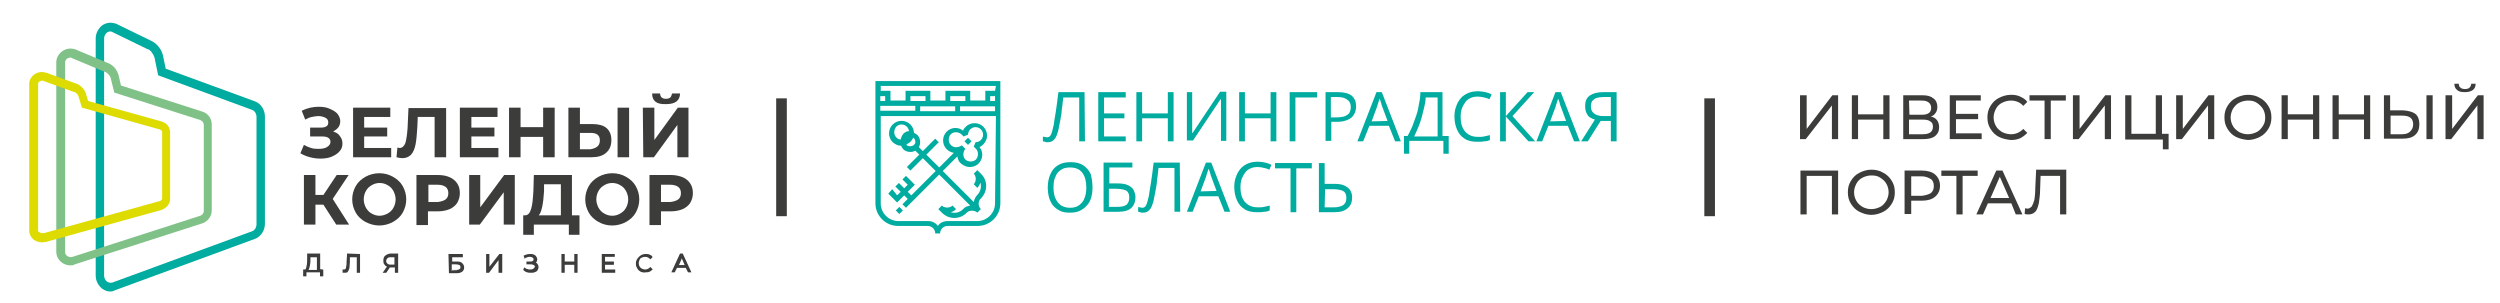 <?xml version="1.0" encoding="utf-8"?>
<!-- Generator: Adobe Illustrator 26.0.1, SVG Export Plug-In . SVG Version: 6.00 Build 0)  -->
<svg version="1.1" id="Слой_1" xmlns="http://www.w3.org/2000/svg" xmlns:xlink="http://www.w3.org/1999/xlink" x="0px" y="0px"
	 viewBox="0 0 564.3 68.4" style="enable-background:new 0 0 564.3 68.4;" xml:space="preserve">
<style type="text/css">
	.st0{fill-rule:evenodd;clip-rule:evenodd;fill:#00ABA0;}
	.st1{fill:#00ABA0;}
	.st2{fill-rule:evenodd;clip-rule:evenodd;fill:#3C3C3B;}
	.st3{fill:#80C188;}
	.st4{fill:#DDDB00;}
	.st5{fill:#3C3C3B;}
	.st6{fill:#3C3C3B;stroke:#3C3C3B;stroke-width:0.339;stroke-miterlimit:10;}
</style>
<g>
	<path class="st0" d="M219.3,31.9l-0.8-0.8l-0.8,0.8l0.8,0.8L219.3,31.9z M202.2,47.5l0.8,0.8l0.8-0.8l-0.8-0.8L202.2,47.5z
		 M224.6,20.5h-2.2v2.2H219v-2.2h-5.6v2.2H210v-2.2h-5.6v2.2H201v-2.2h-2.2v-1.1h26L224.6,20.5L224.6,20.5z M224.6,21.7h-1.1v1.1
		h1.1V21.7z M224.6,25.1h-7.9V24h7.9V25.1z M224.6,45.9c0,2.2-1.8,4-4,4h-6.7c-0.9,0-1.8,0.4-2.2,1.1c-0.5-0.7-1.3-1.1-2.2-1.1h-6.7
		c-2.2,0-4-1.8-4-4V26.2h26L224.6,45.9L224.6,45.9z M208.9,21.7h-3.4v1.1h3.4V21.7z M214.5,22.8h3.4v-1.1h-3.4V22.8z M215.6,25.1
		h-7.9V24h7.9V25.1z M198.7,23.9h7.9V25h-7.9V23.9z M198.7,22.8h1.1v-1.1h-1.1V22.8z M197.6,18.3h28.2v27.6c0,2.8-2.3,5.1-5.1,5.1
		h-6.8c-1,0-1.7,0.8-1.7,1.7h-1.1c0-1-0.8-1.7-1.7-1.7h-6.7c-2.8,0-5.1-2.3-5.1-5.1V18.3z M206.3,32.7c0.2-0.2,0.4-0.5,0.3-0.7
		c0-0.3-0.1-0.6-0.3-0.8c-0.1-0.1-0.1-0.1-0.2-0.1c-0.1,0.3-0.3,0.6-0.6,0.9s-0.6,0.4-0.9,0.6c0,0.1,0.1,0.1,0.1,0.2
		C205.1,33.1,205.9,33.1,206.3,32.7 M203.3,31.5c0.1-0.5,0.3-0.9,0.6-1.3c0.4-0.4,0.8-0.6,1.3-0.6c-0.1-0.4-0.2-0.7-0.5-1
		s-0.7-0.5-1.2-0.5s-0.9,0.2-1.2,0.5c-0.6,0.7-0.6,1.8,0,2.4C202.6,31.3,202.9,31.5,203.3,31.5 M214.6,32.7c-0.6-0.6-0.6-1.7,0-2.4
		c0.6-0.6,1.7-0.6,2.4,0l0.5,0.5l1-0.4c0-0.4,0.2-0.9,0.5-1.2c0.3-0.3,0.7-0.5,1.2-0.5c0.9,0,1.7,0.7,1.7,1.7c0,0.9-0.7,1.7-1.7,1.7
		l-0.4,1l0.5,0.5c0.6,0.6,0.6,1.7,0,2.4c-0.6,0.6-1.8,0.6-2.4,0c-0.6-0.6-0.6-1.7,0-2.4l-0.8-0.8C216.3,33.4,215.2,33.4,214.6,32.7
		 M201.4,42.7l1.1,1.4l0.8-0.8l-1.2-1.2l0.8-0.8l1.2,1.2l0.8-0.8l-1.2-1.2l0.8-0.8l2,2l-1.6,1.6l0.8,0.8l5.5-5.5l-2.9-2.9l-2.8,2.8
		l-0.8-0.8l2.8-2.8l-0.9-0.9c-0.3,0.2-0.7,0.3-1.1,0.3c-0.6,0-1.2-0.2-1.6-0.6c-0.2-0.3-0.4-0.5-0.5-0.8c-0.7,0-1.3-0.3-1.9-0.8
		c-1.1-1.1-1.1-2.9,0-4s2.9-1.1,4,0c0.5,0.5,0.8,1.2,0.8,1.9c0.3,0.1,0.6,0.3,0.8,0.5c0.4,0.4,0.6,1,0.6,1.6c0,0.4-0.1,0.8-0.3,1.1
		l0.9,0.9l2.8-2.8l0.8,0.8l-2.8,2.8l2.9,2.9l3.3-3.3c-0.6-0.1-1.2-0.4-1.6-0.8c-1.1-1.1-1.1-2.9,0-4c1-1,2.6-1.1,3.7-0.2
		c0.1-0.4,0.3-0.6,0.6-0.9c0.5-0.5,1.2-0.8,2-0.8c1.6,0,2.8,1.3,2.8,2.8c0,1.1-0.7,2.1-1.7,2.6c0.9,1.1,0.8,2.7-0.2,3.7
		c-0.5,0.5-1.2,0.8-2,0.8c-0.7,0-1.4-0.3-2-0.8c-0.5-0.4-0.7-1-0.8-1.6l-3.3,3.3l7,7c0.1-0.6,0.4-1.2,0.8-1.6c0.7-0.7,1-1.8,0.7-2.8
		c-0.1,0.4-0.4,0.9-0.7,1.2l-0.8-0.8c0.6-0.7,0.6-1.8,0-2.4l0.8-0.8l0.8,0.8c1.6,1.5,1.6,4,0,5.6c-0.3,0.3-0.5,0.7-0.5,1.2
		c0,0.4,0.2,0.9,0.5,1.2l-0.8,0.8c-0.6-0.6-1.8-0.6-2.4,0c-0.7,0.8-1.8,1.2-2.8,1.2s-2-0.4-2.8-1.2l-0.8-0.8l0.8-0.8
		c0.6,0.6,1.8,0.6,2.4,0l0.8,0.8c-0.3,0.3-0.7,0.6-1.2,0.7c1,0.3,2,0.1,2.8-0.7c0.4-0.5,1-0.7,1.6-0.8l-7-7l-7.5,7.5l-0.8-0.8
		l1.2-1.2l-0.8-0.8l-1.6,1.6l-2-2L201.4,42.7z"/>
	<path class="st1" d="M244.9,31.9h-1.3V22H240c-0.1,0.6-0.1,1.2-0.2,1.8c-0.1,0.6-0.2,1.2-0.2,1.8c-0.1,0.6-0.2,1.2-0.3,1.7
		s-0.2,1-0.3,1.5c-0.1,0.7-0.3,1.3-0.5,1.8s-0.5,0.9-0.8,1.1c-0.3,0.3-0.7,0.4-1.3,0.4c-0.2,0-0.4,0-0.5-0.1c-0.2,0-0.3-0.1-0.5-0.1
		v-1.1c0.1,0.1,0.2,0.1,0.4,0.1c0.1,0,0.3,0.1,0.5,0.1c0.3,0,0.6-0.1,0.8-0.4s0.3-0.6,0.4-1c0.1-0.4,0.2-0.8,0.3-1.2
		c0.1-0.3,0.1-0.8,0.2-1.3c0.1-0.5,0.2-1.1,0.3-1.8c0.1-0.7,0.2-1.4,0.3-2.1c0.1-0.8,0.2-1.5,0.3-2.4h5.9L244.9,31.9L244.9,31.9z"/>
	<polygon class="st1" points="254.1,31.9 247.9,31.9 247.9,20.8 254.1,20.8 254.1,22 249.2,22 249.2,25.6 253.8,25.6 253.8,26.7 
		249.2,26.7 249.2,30.8 254.1,30.8 	"/>
	<polygon class="st1" points="264.9,31.9 263.6,31.9 263.6,26.7 257.8,26.7 257.8,31.9 256.5,31.9 256.5,20.8 257.8,20.8 
		257.8,25.6 263.6,25.6 263.6,20.8 264.9,20.8 	"/>
	<path class="st1" d="M267.9,20.8h1.2v6.4c0,0.2,0,0.5,0,0.8s0,0.6,0,0.8c0,0.3,0,0.5,0,0.7s0,0.4,0,0.5h0.1l6.2-9.3h1.4v11.1h-1.2
		v-6.3c0-0.3,0-0.5,0-0.9c0-0.3,0-0.6,0-0.9s0-0.5,0-0.8c0-0.2,0-0.4,0-0.5h-0.1l-6.2,9.3h-1.4V20.8z"/>
	<polygon class="st1" points="288.1,31.9 286.8,31.9 286.8,26.7 281,26.7 281,31.9 279.7,31.9 279.7,20.8 281,20.8 281,25.6 
		286.8,25.6 286.8,20.8 288.1,20.8 	"/>
	<polygon class="st1" points="297.3,20.8 297.3,22 292.4,22 292.4,31.9 291.1,31.9 291.1,20.8 	"/>
	<path class="st1" d="M302,20.8c1.4,0,2.5,0.3,3.1,0.8c0.7,0.6,1,1.4,1,2.4c0,0.5-0.1,0.9-0.2,1.3c-0.2,0.4-0.4,0.8-0.7,1.1
		c-0.3,0.3-0.8,0.6-1.4,0.8c-0.6,0.2-1.2,0.3-2,0.3h-1.3v4.3h-1.3v-11H302z M301.9,21.9h-1.5v4.6h1.2c0.7,0,1.3-0.1,1.8-0.2
		c0.5-0.2,0.8-0.4,1.1-0.7c0.2-0.3,0.4-0.8,0.4-1.4c0-0.7-0.2-1.3-0.7-1.6C303.7,22.1,302.9,21.9,301.9,21.9"/>
	<path class="st1" d="M314.9,31.9l-1.4-3.5h-4.4l-1.4,3.5h-1.3l4.3-11.1h1.2l4.3,11.1H314.9z M313.2,27.3l-1.3-3.5
		c0-0.1-0.1-0.2-0.1-0.4c-0.1-0.2-0.1-0.4-0.2-0.6c-0.1-0.2-0.1-0.4-0.2-0.5c-0.1,0.2-0.1,0.4-0.2,0.6c-0.1,0.2-0.1,0.4-0.2,0.6
		c-0.1,0.2-0.1,0.3-0.1,0.4l-1.3,3.5L313.2,27.3L313.2,27.3z"/>
	<path class="st1" d="M325.6,20.8v9.9h1.4v4h-1.2v-2.9h-7.7v2.9h-1.2v-4h0.8c0.4-0.6,0.7-1.4,1.1-2.2c0.3-0.8,0.6-1.6,0.9-2.5
		c0.3-0.9,0.5-1.8,0.6-2.6c0.2-0.9,0.3-1.7,0.3-2.6C320.6,20.8,325.6,20.8,325.6,20.8z M324.4,22h-2.6c0,0.6-0.1,1.3-0.3,2.1
		c-0.2,0.8-0.4,1.6-0.6,2.4c-0.2,0.8-0.5,1.6-0.8,2.3c-0.3,0.7-0.6,1.4-0.9,2h5.3V22H324.4z"/>
	<path class="st1" d="M333.6,21.8c-0.6,0-1.2,0.1-1.6,0.3c-0.5,0.2-0.9,0.5-1.2,0.9s-0.6,0.9-0.8,1.4c-0.2,0.6-0.3,1.2-0.3,1.9
		c0,0.9,0.1,1.7,0.4,2.4c0.3,0.7,0.7,1.2,1.3,1.6s1.3,0.6,2.2,0.6c0.5,0,1,0,1.4-0.1s0.9-0.2,1.3-0.3v1.1c-0.4,0.2-0.8,0.3-1.3,0.3
		c-0.4,0.1-1,0.1-1.6,0.1c-1.1,0-2.1-0.2-2.8-0.7c-0.8-0.5-1.3-1.1-1.7-2s-0.6-1.9-0.6-3c0-0.8,0.1-1.6,0.4-2.3
		c0.2-0.7,0.6-1.3,1-1.8s1-0.9,1.7-1.2c0.7-0.3,1.4-0.4,2.3-0.4c0.6,0,1.1,0.1,1.6,0.2s1,0.3,1.4,0.5l-0.5,1.1
		c-0.4-0.2-0.7-0.3-1.2-0.4C334.5,21.9,334.1,21.8,333.6,21.8"/>
	<polygon class="st1" points="346.5,31.9 345,31.9 339.9,26.3 339.9,31.9 338.6,31.9 338.6,20.8 339.9,20.8 339.9,26.2 344.8,20.8 
		346.3,20.8 341.4,26.2 	"/>
	<path class="st1" d="M355.3,31.9l-1.4-3.5h-4.4l-1.4,3.5h-1.3l4.3-11.1h1.2l4.3,11.1H355.3z M353.5,27.3l-1.3-3.5
		c0-0.1-0.1-0.2-0.1-0.4c-0.1-0.2-0.1-0.4-0.2-0.6c-0.1-0.2-0.1-0.4-0.2-0.5c-0.1,0.2-0.1,0.4-0.2,0.6c-0.1,0.2-0.1,0.4-0.2,0.6
		c-0.1,0.2-0.1,0.3-0.1,0.4l-1.3,3.5L353.5,27.3L353.5,27.3z"/>
	<path class="st1" d="M361.3,27.3l-2.9,4.6h-1.5L360,27c-0.4-0.1-0.8-0.3-1.1-0.5c-0.4-0.2-0.6-0.6-0.8-1s-0.3-0.9-0.3-1.6
		c0-1,0.3-1.8,1-2.3s1.7-0.8,3.1-0.8h3v11.1h-1.3v-4.6C363.6,27.3,361.3,27.3,361.3,27.3z M363.6,21.9h-1.7c-0.6,0-1.1,0.1-1.5,0.2
		s-0.7,0.4-1,0.7c-0.2,0.3-0.3,0.7-0.3,1.2c0,0.7,0.2,1.2,0.7,1.6s1.2,0.6,2.1,0.6h1.7V21.9z"/>
	<path class="st1" d="M246.6,42.3c0,0.9-0.1,1.6-0.3,2.3c-0.2,0.7-0.5,1.3-1,1.8c-0.4,0.5-1,0.9-1.6,1.2c-0.6,0.3-1.4,0.4-2.2,0.4
		c-0.9,0-1.6-0.1-2.2-0.4c-0.6-0.3-1.2-0.7-1.6-1.2c-0.4-0.5-0.7-1.1-0.9-1.8c-0.2-0.7-0.3-1.5-0.3-2.3c0-1.1,0.2-2.1,0.6-3
		c0.4-0.9,0.9-1.5,1.7-2s1.7-0.7,2.9-0.7c1.1,0,2,0.2,2.8,0.7c0.7,0.5,1.3,1.1,1.7,2C246.4,40.1,246.6,41.1,246.6,42.3 M237.8,42.3
		c0,0.9,0.1,1.7,0.4,2.4c0.3,0.7,0.7,1.2,1.2,1.6c0.6,0.4,1.3,0.6,2.1,0.6c0.9,0,1.6-0.2,2.1-0.6s1-0.9,1.2-1.6
		c0.3-0.7,0.4-1.5,0.4-2.4c0-1.4-0.3-2.5-0.9-3.3c-0.6-0.8-1.5-1.2-2.8-1.2c-0.9,0-1.6,0.2-2.1,0.6c-0.6,0.4-1,0.9-1.2,1.6
		C237.9,40.5,237.8,41.3,237.8,42.3"/>
	<path class="st1" d="M249.1,47.8V36.7h6.5v1.1h-5.2v3.6h1.7c1.1,0,1.9,0.1,2.5,0.4s1,0.6,1.3,1.1c0.2,0.5,0.4,1,0.4,1.6
		c0,1-0.3,1.8-0.9,2.4c-0.6,0.6-1.6,0.9-3,0.9C252.4,47.8,249.1,47.8,249.1,47.8z M250.4,46.7h1.8c1,0,1.7-0.2,2.1-0.5
		c0.4-0.4,0.6-0.9,0.6-1.6c0-0.5-0.1-0.9-0.3-1.2c-0.2-0.3-0.5-0.5-1-0.6c-0.4-0.1-1-0.2-1.7-0.2h-1.6v4.1H250.4z"/>
	<path class="st1" d="M266.4,47.8h-1.3v-9.9h-3.6c-0.1,0.6-0.1,1.2-0.2,1.8c-0.1,0.6-0.2,1.2-0.2,1.8c-0.1,0.6-0.2,1.2-0.3,1.7
		s-0.2,1-0.3,1.5c-0.1,0.7-0.3,1.3-0.5,1.8s-0.5,0.9-0.8,1.1c-0.3,0.3-0.7,0.4-1.3,0.4c-0.2,0-0.4,0-0.5-0.1c-0.2,0-0.3-0.1-0.5-0.1
		v-1.1c0.1,0.1,0.2,0.1,0.4,0.1c0.1,0,0.3,0.1,0.5,0.1c0.3,0,0.6-0.1,0.8-0.4s0.3-0.6,0.4-1c0.1-0.4,0.2-0.8,0.3-1.2
		c0.1-0.3,0.1-0.8,0.2-1.3c0.1-0.5,0.2-1.1,0.3-1.8c0.1-0.7,0.2-1.4,0.3-2.1c0.1-0.8,0.2-1.5,0.3-2.4h5.9L266.4,47.8L266.4,47.8z"/>
	<path class="st1" d="M276.4,47.8l-1.4-3.5h-4.4l-1.4,3.5h-1.3l4.3-11.1h1.2l4.3,11.1H276.4z M274.6,43.1l-1.3-3.5
		c0-0.1-0.1-0.2-0.1-0.4c-0.1-0.2-0.1-0.4-0.2-0.6c-0.1-0.2-0.1-0.4-0.2-0.5c-0.1,0.2-0.1,0.4-0.2,0.6c-0.1,0.2-0.1,0.4-0.2,0.6
		c-0.1,0.2-0.1,0.3-0.1,0.4l-1.3,3.5L274.6,43.1L274.6,43.1z"/>
	<path class="st1" d="M283.9,37.7c-0.6,0-1.2,0.1-1.6,0.3c-0.5,0.2-0.9,0.5-1.2,0.9s-0.6,0.9-0.8,1.4c-0.2,0.6-0.3,1.2-0.3,1.9
		c0,0.9,0.1,1.7,0.4,2.4c0.3,0.7,0.7,1.2,1.3,1.6s1.3,0.6,2.2,0.6c0.5,0,1,0,1.4-0.1s0.9-0.2,1.3-0.3v1.1c-0.4,0.2-0.8,0.3-1.3,0.3
		c-0.4,0.1-1,0.1-1.6,0.1c-1.1,0-2.1-0.2-2.8-0.7c-0.8-0.5-1.3-1.1-1.7-2s-0.6-1.9-0.6-3c0-0.8,0.1-1.6,0.4-2.3
		c0.2-0.7,0.6-1.3,1-1.8s1-0.9,1.7-1.2c0.7-0.3,1.4-0.4,2.3-0.4c0.6,0,1.1,0.1,1.6,0.2s1,0.3,1.4,0.5l-0.5,1.1
		c-0.4-0.2-0.7-0.3-1.2-0.4C284.9,37.8,284.4,37.7,283.9,37.7"/>
	<polygon class="st1" points="292.6,47.9 291.3,47.9 291.3,38 287.8,38 287.8,36.8 296.1,36.8 296.1,38 292.6,38 	"/>
	<path class="st1" d="M297.7,47.9V36.8h1.3v4.7h2.1c1,0,1.8,0.1,2.4,0.4c0.6,0.3,1,0.6,1.3,1.1s0.4,1,0.4,1.6c0,1-0.3,1.8-1,2.4
		s-1.6,0.9-3,0.9H297.7z M299,46.8h2.1c0.9,0,1.6-0.2,2.1-0.5c0.5-0.4,0.7-0.9,0.7-1.6c0-0.5-0.1-0.9-0.3-1.2
		c-0.2-0.3-0.6-0.5-1-0.6s-1-0.2-1.6-0.2h-1.9L299,46.8L299,46.8z"/>
</g>
<rect x="175.2" y="22.2" class="st2" width="2.4" height="26.6"/>
<rect x="384.7" y="22.2" class="st2" width="2.4" height="26.6"/>
<g>
	<path class="st1" d="M24.9,65.8c-0.6,0-1.2-0.2-1.8-0.6c-0.9-0.7-1.5-1.8-1.5-3V8.7c0-1.2,0.6-2.3,1.5-3C24,5.1,25,5,26,5.3h0.1
		l8,3.9c1.2,0.5,2.4,1.9,2.7,3.4l0.6,2.9l20.2,7.4c1.3,0.5,2.2,1.9,2.2,3.4v24.2c0,1.5-0.9,2.9-2.2,3.4L26,65.5
		C25.6,65.7,25.3,65.8,24.9,65.8 M24.9,7.1c-0.3,0-0.5,0.1-0.7,0.2c-0.4,0.3-0.7,0.8-0.7,1.4v53.5c0,0.6,0.3,1.1,0.7,1.4
		c0.2,0.1,0.6,0.3,1.1,0.2l31.6-11.6c0.6-0.2,1-0.9,1-1.6V26.4c0-0.7-0.4-1.4-1-1.6L35.7,17l-0.8-3.9c-0.2-0.8-0.9-1.8-1.5-2h-0.1
		l-8-3.9C25.1,7.1,25,7.1,24.9,7.1"/>
	<path class="st3" d="M15.9,59.9c-0.7,0-1.3-0.2-1.9-0.6c-0.8-0.6-1.3-1.5-1.3-2.5V14.1c0-1,0.5-1.9,1.3-2.5s1.9-0.8,2.8-0.5h0.1
		l7.4,3.1c1.2,0.4,2.2,1.6,2.5,2.9l0.5,2.2l18.4,5.9c1.3,0.4,2.1,1.6,2.1,2.9v19.4c0,1.3-0.9,2.5-2.1,2.9l-28.9,9.3
		C16.6,59.9,16.3,59.9,15.9,59.9 M15.9,13c-0.3,0-0.5,0.1-0.7,0.2c-0.3,0.2-0.5,0.5-0.5,0.9v42.8c0,0.4,0.2,0.7,0.5,0.9
		c0.3,0.2,0.7,0.3,1.1,0.2l28.9-9.3c0.5-0.2,0.8-0.6,0.8-1.1V28.2c0-0.5-0.3-0.9-0.8-1.1l-19.4-6.2L25,17.7
		c-0.1-0.6-0.8-1.3-1.3-1.5h-0.1l-7.4-3.1C16.2,13,16,13,15.9,13"/>
	<path class="st4" d="M9.5,54.7c-0.7,0-1.3-0.2-1.9-0.6c-0.6-0.5-1-1.2-1-2V18.9c0-0.8,0.4-1.5,1-2c0.8-0.6,1.8-0.8,2.7-0.5h0.1
		l6.6,2.4c1.1,0.3,2.1,1.3,2.4,2.4l0.5,1.6l16.5,4.6c1.2,0.3,2,1.3,2,2.5v15c0,1.1-0.8,2.1-2,2.5l-26,7.2
		C10.1,54.6,9.8,54.7,9.5,54.7 M9.6,18.2c-0.3,0-0.5,0.1-0.7,0.2c-0.1,0.1-0.3,0.2-0.3,0.4V52c0,0.2,0.1,0.4,0.3,0.4
		c0.2,0.2,0.6,0.3,1.1,0.2l26-7.2c0.4-0.1,0.6-0.4,0.6-0.6v-15c0-0.3-0.3-0.5-0.6-0.6l-17.5-4.9l-0.8-2.6c-0.1-0.4-0.6-0.9-1.1-1
		h-0.1l-6.6-2.4C9.8,18.2,9.7,18.2,9.6,18.2"/>
	<g>
		<g>
			<path class="st5" d="M76.7,30.7c0.4,0.5,0.6,1,0.6,1.7s-0.2,1.3-0.7,1.8c-0.4,0.5-1.1,0.9-1.8,1.2c-0.8,0.3-1.6,0.4-2.5,0.4
				c-0.8,0-1.5-0.1-2.3-0.3c-0.8-0.2-1.5-0.5-2.2-0.9l0.8-1.9c0.5,0.3,1,0.5,1.6,0.7s1.2,0.2,1.7,0.2c0.8,0,1.4-0.1,1.9-0.4
				s0.8-0.7,0.8-1.2c0-0.4-0.2-0.7-0.5-0.9c-0.3-0.2-0.8-0.3-1.4-0.3H70v-2h2.5c0.5,0,0.9-0.1,1.2-0.3c0.3-0.2,0.4-0.5,0.4-0.9
				s-0.2-0.8-0.6-1s-1-0.4-1.6-0.4c-0.5,0-1,0.1-1.5,0.2s-1,0.3-1.5,0.6l-0.8-2c1.2-0.6,2.5-0.9,3.8-0.9c0.9,0,1.7,0.1,2.4,0.4
				c0.7,0.3,1.3,0.6,1.8,1.1c0.4,0.5,0.7,1.1,0.7,1.7c0,0.5-0.1,1-0.4,1.4s-0.7,0.7-1.2,1C75.9,29.9,76.4,30.2,76.7,30.7"/>
			<polygon class="st5" points="88.3,33.4 88.3,35.5 79.7,35.5 79.7,24.3 88.1,24.3 88.1,26.4 82.2,26.4 82.2,28.8 87.4,28.8 
				87.4,30.8 82.2,30.8 82.2,33.4 			"/>
			<path class="st5" d="M100.7,24.3v11.2h-2.6v-9.1h-3.8l-0.1,2.3c-0.1,1.6-0.2,2.9-0.4,3.9c-0.2,1-0.5,1.7-1,2.3
				c-0.5,0.5-1.1,0.8-2,0.8c-0.4,0-0.8-0.1-1.3-0.2l0.2-2.2c0.1,0,0.3,0.1,0.5,0.1c0.6,0,1-0.4,1.3-1.1c0.2-0.7,0.4-1.9,0.5-3.4
				l0.2-4.5h8.5V24.3z"/>
			<polygon class="st5" points="112.5,33.4 112.5,35.5 103.8,35.5 103.8,24.3 112.3,24.3 112.3,26.4 106.4,26.4 106.4,28.8 
				111.6,28.8 111.6,30.8 106.4,30.8 106.4,33.4 			"/>
			<polygon class="st5" points="125.2,24.3 125.2,35.5 122.6,35.5 122.6,30.9 117.5,30.9 117.5,35.5 114.9,35.5 114.9,24.3 
				117.5,24.3 117.5,28.7 122.6,28.7 122.6,24.3 			"/>
			<path class="st5" d="M136.9,28.9c0.7,0.6,1.1,1.5,1.1,2.7c0,1.3-0.4,2.2-1.2,2.9c-0.8,0.7-1.9,1-3.4,1h-5.1V24.3h2.6V28h2.8
				C135.1,28,136.2,28.3,136.9,28.9 M134.8,33.1c0.4-0.3,0.6-0.8,0.6-1.4c0-1.2-0.7-1.7-2.1-1.7h-2.4v3.7h2.3
				C133.9,33.6,134.4,33.4,134.8,33.1 M139.4,24.3h2.6v11.2h-2.6V24.3z"/>
			<path class="st5" d="M145.1,24.3h2.6v7.3l5.3-7.3h2.4v11.2h-2.5v-7.3l-5.3,7.3h-2.4L145.1,24.3L145.1,24.3z M147.2,21.1h1.8
				c0,0.8,0.5,1.2,1.3,1.2c0.4,0,0.8-0.1,1-0.3c0.2-0.2,0.3-0.5,0.4-0.9h1.8c0,0.8-0.3,1.4-0.8,1.8s-1.3,0.6-2.3,0.6
				C148.2,23.6,147.2,22.8,147.2,21.1"/>
			<polygon class="st5" points="73,46.2 71.2,46.2 71.2,50.7 68.6,50.7 68.6,39.5 71.2,39.5 71.2,44 73,44 76,39.5 78.7,39.5 
				75.1,44.9 78.8,50.7 75.9,50.7 			"/>
			<path class="st5" d="M82.5,50.1c-0.9-0.5-1.7-1.2-2.2-2.1s-0.8-1.9-0.8-3s0.3-2.1,0.8-3s1.3-1.6,2.2-2.1c0.9-0.5,2-0.8,3.1-0.8
				c1.2,0,2.2,0.3,3.1,0.8s1.7,1.2,2.2,2.1s0.8,1.9,0.8,3s-0.3,2.1-0.8,3s-1.3,1.6-2.2,2.1c-0.9,0.5-2,0.8-3.1,0.8
				S83.5,50.6,82.5,50.1 M87.5,48.2c0.5-0.3,1-0.7,1.3-1.3c0.3-0.5,0.5-1.2,0.5-1.9c0-0.7-0.2-1.3-0.5-1.9c-0.3-0.5-0.7-1-1.3-1.3
				c-0.5-0.3-1.1-0.5-1.8-0.5c-0.7,0-1.3,0.2-1.8,0.5s-1,0.7-1.3,1.3c-0.3,0.5-0.5,1.2-0.5,1.9c0,0.7,0.2,1.3,0.5,1.9
				c0.3,0.5,0.7,1,1.3,1.3c0.5,0.3,1.1,0.5,1.8,0.5C86.3,48.7,86.9,48.5,87.5,48.2"/>
			<path class="st5" d="M101.5,40c0.7,0.3,1.3,0.8,1.7,1.4c0.4,0.6,0.6,1.3,0.6,2.2c0,0.8-0.2,1.5-0.6,2.2c-0.4,0.6-1,1.1-1.7,1.4
				s-1.6,0.5-2.6,0.5h-2.3v3.1H94V39.5h4.8C100,39.5,100.8,39.7,101.5,40 M100.6,45c0.4-0.3,0.6-0.8,0.6-1.4s-0.2-1.1-0.6-1.4
				s-1-0.5-1.8-0.5h-2.1v3.9h2.1C99.6,45.5,100.2,45.3,100.6,45"/>
			<polygon class="st5" points="105.9,39.5 108.4,39.5 108.4,46.8 113.8,39.5 116.2,39.5 116.2,50.7 113.7,50.7 113.7,43.4 
				108.3,50.7 105.9,50.7 			"/>
			<path class="st5" d="M130.8,48.6V53h-2.4v-2.3h-7.9V53h-2.4v-4.4h0.4c0.7,0,1.1-0.5,1.4-1.5s0.4-2.3,0.5-4.1l0.1-3.5h8.6v9.1
				H130.8z M122.4,46.6c-0.2,0.9-0.4,1.6-0.8,2h5v-7h-3.8v1.6C122.7,44.6,122.6,45.7,122.4,46.6"/>
			<path class="st5" d="M135.1,50.1c-0.9-0.5-1.7-1.2-2.2-2.1s-0.8-1.9-0.8-3s0.3-2.1,0.8-3s1.3-1.6,2.2-2.1s2-0.8,3.1-0.8
				c1.2,0,2.2,0.3,3.1,0.8c0.9,0.5,1.7,1.2,2.2,2.1s0.8,1.9,0.8,3s-0.3,2.1-0.8,3s-1.3,1.6-2.2,2.1s-2,0.8-3.1,0.8
				C137,50.9,136,50.6,135.1,50.1 M140,48.2c0.5-0.3,1-0.7,1.3-1.3c0.3-0.5,0.5-1.2,0.5-1.9c0-0.7-0.2-1.3-0.5-1.9
				c-0.3-0.5-0.7-1-1.3-1.3c-0.5-0.3-1.1-0.5-1.8-0.5s-1.3,0.2-1.8,0.5s-1,0.7-1.3,1.3c-0.3,0.5-0.5,1.2-0.5,1.9
				c0,0.7,0.2,1.3,0.5,1.9c0.3,0.5,0.7,1,1.3,1.3c0.5,0.3,1.1,0.5,1.8,0.5S139.5,48.5,140,48.2"/>
			<path class="st5" d="M154.1,40c0.7,0.3,1.3,0.8,1.7,1.4s0.6,1.3,0.6,2.2c0,0.8-0.2,1.5-0.6,2.2c-0.4,0.6-1,1.1-1.7,1.4
				s-1.6,0.5-2.6,0.5h-2.3v3.1h-2.6V39.5h4.8C152.5,39.5,153.3,39.7,154.1,40 M153.1,45c0.4-0.3,0.6-0.8,0.6-1.4s-0.2-1.1-0.6-1.4
				c-0.4-0.3-1-0.5-1.8-0.5h-2.1v3.9h2.1C152.1,45.5,152.7,45.3,153.1,45"/>
		</g>
		<g>
			<path class="st6" d="M72.8,61v1.2h-0.4v-0.9H69v0.9h-0.4V61h0.2c0.3,0,0.4-0.2,0.5-0.6s0.2-0.9,0.2-1.7v-1.3h2.6v3.5L72.8,61
				L72.8,61z M69.7,60.3c-0.1,0.4-0.2,0.6-0.4,0.8h2.4v-3.2h-1.8v0.9C69.9,59.4,69.8,59.9,69.7,60.3"/>
			<path class="st6" d="M81.1,57.5v3.9h-0.4v-3.5h-1.9v1.3c0,0.5-0.1,1-0.1,1.3c-0.1,0.3-0.2,0.6-0.3,0.7c-0.1,0.2-0.3,0.2-0.6,0.2
				c-0.1,0-0.2,0-0.3,0V61c0.1,0,0.1,0,0.2,0c0.2,0,0.3-0.1,0.4-0.2s0.2-0.3,0.2-0.6c0.1-0.3,0.1-0.6,0.1-1.1l0.1-1.7L81.1,57.5
				L81.1,57.5z"/>
			<path class="st6" d="M89.7,57.5v3.9h-0.4v-1.2h-1.2c-0.1,0-0.1,0-0.2,0l-0.8,1.2h-0.4l0.9-1.3c-0.3-0.1-0.5-0.2-0.7-0.5
				c-0.2-0.2-0.2-0.5-0.2-0.8c0-0.4,0.1-0.8,0.4-1s0.7-0.4,1.1-0.4h1.5V57.5z M87.3,59.6c0.2,0.2,0.5,0.3,0.8,0.3h1.1v-2h-1.1
				c-0.4,0-0.6,0.1-0.8,0.3C87.1,58.4,87,58.6,87,59C87,59.2,87.1,59.4,87.3,59.6"/>
			<path class="st6" d="M101.4,57.5h2.9v0.4h-2.4v1.3h1.3c0.5,0,0.8,0.1,1,0.3c0.2,0.2,0.4,0.5,0.4,0.8c0,0.4-0.1,0.7-0.4,0.9
				c-0.3,0.2-0.6,0.3-1.1,0.3h-1.6L101.4,57.5L101.4,57.5z M103,61.1c0.4,0,0.6-0.1,0.8-0.2c0.2-0.1,0.3-0.3,0.3-0.6
				c0-0.3-0.1-0.5-0.3-0.6c-0.2-0.1-0.5-0.2-0.8-0.2h-1.2v1.6C101.8,61.1,103,61.1,103,61.1z"/>
			<polygon class="st6" points="109.9,57.5 110.3,57.5 110.3,60.7 112.8,57.5 113.2,57.5 113.2,61.4 112.7,61.4 112.7,58.2 
				110.3,61.4 109.9,61.4 			"/>
			<path class="st6" d="M121.2,59.7c0.1,0.2,0.2,0.4,0.2,0.6s-0.1,0.4-0.2,0.6s-0.3,0.3-0.6,0.4c-0.2,0.1-0.5,0.1-0.8,0.1
				s-0.5,0-0.8-0.1s-0.5-0.2-0.7-0.4l0.1-0.3c0.2,0.1,0.4,0.3,0.6,0.3c0.2,0.1,0.4,0.1,0.7,0.1c0.2,0,0.4,0,0.6-0.1s0.3-0.2,0.4-0.3
				c0.1-0.1,0.2-0.3,0.2-0.4c0-0.2-0.1-0.4-0.3-0.5c-0.2-0.1-0.4-0.2-0.8-0.2H119v-0.3h0.8c0.3,0,0.5-0.1,0.6-0.2
				c0.2-0.1,0.2-0.3,0.2-0.5s-0.1-0.4-0.3-0.5c-0.2-0.1-0.4-0.2-0.7-0.2c-0.2,0-0.4,0-0.6,0.1s-0.4,0.1-0.5,0.2l-0.1-0.3
				c0.4-0.2,0.8-0.3,1.3-0.3c0.3,0,0.5,0,0.7,0.1s0.4,0.2,0.5,0.4c0.1,0.2,0.2,0.3,0.2,0.6c0,0.2-0.1,0.4-0.2,0.5s-0.3,0.3-0.5,0.3
				C120.9,59.4,121.1,59.5,121.2,59.7"/>
			<polygon class="st6" points="130.2,57.5 130.2,61.4 129.8,61.4 129.8,59.6 127.3,59.6 127.3,61.4 126.9,61.4 126.9,57.5 
				127.3,57.5 127.3,59.2 129.8,59.2 129.8,57.5 			"/>
			<polygon class="st6" points="138.7,61 138.7,61.4 136,61.4 136,57.5 138.6,57.5 138.6,57.8 136.4,57.8 136.4,59.2 138.4,59.2 
				138.4,59.6 136.4,59.6 136.4,61 			"/>
			<path class="st6" d="M144.7,61.2c-0.3-0.2-0.6-0.4-0.7-0.7c-0.2-0.3-0.3-0.6-0.3-1s0.1-0.7,0.3-1s0.4-0.5,0.7-0.7s0.7-0.3,1-0.3
				s0.6,0,0.8,0.1s0.5,0.2,0.6,0.4l-0.3,0.3c-0.3-0.3-0.7-0.5-1.2-0.5c-0.3,0-0.6,0.1-0.8,0.2c-0.3,0.1-0.5,0.3-0.6,0.6
				c-0.1,0.2-0.2,0.5-0.2,0.8s0.1,0.6,0.2,0.8c0.1,0.2,0.3,0.4,0.6,0.6c0.3,0.1,0.5,0.2,0.8,0.2c0.5,0,0.9-0.2,1.2-0.5l0.3,0.3
				c-0.2,0.2-0.4,0.3-0.6,0.4c-0.2,0.1-0.5,0.1-0.8,0.1C145.4,61.4,145,61.3,144.7,61.2"/>
			<path class="st6" d="M154.9,60.3h-2.2l-0.5,1h-0.4l1.8-3.9h0.4l1.8,3.9h-0.4L154.9,60.3z M154.8,60l-0.9-2.1L153,60H154.8z"/>
		</g>
	</g>
</g>
<g>
	<path class="st5" d="M406.4,21.5h1.4v7.6l5.8-7.6h1.3v9.9h-1.4v-7.6l-5.9,7.6h-1.3v-9.9H406.4z"/>
	<path class="st5" d="M426.5,21.5v9.9h-1.4V27h-5.7v4.4H418v-9.9h1.4v4.3h5.7v-4.3H426.5z"/>
	<path class="st5" d="M437.2,27.1c0.3,0.4,0.5,0.9,0.5,1.6c0,0.9-0.3,1.5-0.9,2c-0.6,0.5-1.5,0.7-2.7,0.7h-4.5v-9.9h4.3
		c1.1,0,1.9,0.2,2.5,0.7c0.6,0.4,0.9,1.1,0.9,1.9c0,0.5-0.1,1-0.4,1.4c-0.3,0.4-0.6,0.7-1.1,0.8C436.4,26.4,436.9,26.7,437.2,27.1z
		 M431,25.9h2.8c0.7,0,1.2-0.1,1.6-0.4c0.4-0.3,0.5-0.7,0.5-1.2s-0.2-0.9-0.6-1.2s-0.9-0.4-1.6-0.4h-2.8L431,25.9L431,25.9z
		 M436.3,28.6c0-0.6-0.2-1-0.6-1.2c-0.4-0.3-0.9-0.4-1.7-0.4h-3.1v3.3h3.1C435.6,30.3,436.3,29.7,436.3,28.6z"/>
	<path class="st5" d="M447.3,30.2v1.2h-7.2v-9.9h7v1.2h-5.6v3h5v1.2h-5v3.2h5.8V30.2z"/>
	<path class="st5" d="M451.2,30.9c-0.8-0.4-1.4-1-1.9-1.8s-0.7-1.6-0.7-2.6s0.2-1.8,0.7-2.6s1.1-1.4,1.9-1.8s1.7-0.7,2.7-0.7
		c0.8,0,1.5,0.1,2.1,0.4s1.2,0.6,1.6,1.2l-0.9,0.9c-0.7-0.8-1.7-1.2-2.8-1.2c-0.7,0-1.4,0.2-2,0.5s-1.1,0.8-1.4,1.4
		c-0.3,0.6-0.5,1.2-0.5,1.9c0,0.7,0.2,1.4,0.5,1.9c0.3,0.6,0.8,1,1.4,1.4c0.6,0.3,1.3,0.5,2,0.5c1.1,0,2-0.4,2.8-1.2l0.9,0.9
		c-0.5,0.5-1,0.9-1.6,1.2c-0.6,0.3-1.4,0.4-2.1,0.4C452.9,31.5,452,31.3,451.2,30.9z"/>
	<path class="st5" d="M466.3,22.7h-3.4v8.7h-1.4v-8.7h-3.4v-1.2h8.2L466.3,22.7L466.3,22.7z"/>
	<path class="st5" d="M468,21.5h1.4v7.6l5.8-7.6h1.3v9.9h-1.4v-7.6l-5.9,7.6h-1.3v-9.9H468z"/>
	<path class="st5" d="M489.5,30.2v3.5h-1.3v-2.2h-8.5v-10h1.4v8.7h5.5v-8.7h1.4v8.7H489.5z"/>
	<path class="st5" d="M491.3,21.5h1.4v7.6l5.8-7.6h1.3v9.9h-1.4v-7.6l-5.9,7.6h-1.3v-9.9H491.3z"/>
	<path class="st5" d="M504.7,30.9c-0.8-0.4-1.4-1-1.9-1.8s-0.7-1.6-0.7-2.6s0.2-1.8,0.7-2.6c0.5-0.8,1.1-1.4,1.9-1.8
		s1.7-0.7,2.7-0.7s1.9,0.2,2.7,0.7c0.8,0.4,1.4,1,1.9,1.8s0.7,1.6,0.7,2.6s-0.2,1.8-0.7,2.6c-0.5,0.8-1.1,1.4-1.9,1.8
		c-0.8,0.4-1.7,0.7-2.7,0.7C506.4,31.5,505.5,31.3,504.7,30.9z M509.4,29.8c0.6-0.3,1-0.8,1.4-1.4s0.5-1.2,0.5-1.9
		c0-0.7-0.2-1.4-0.5-1.9s-0.8-1-1.4-1.4s-1.2-0.5-2-0.5c-0.7,0-1.4,0.2-2,0.5s-1,0.8-1.4,1.4c-0.3,0.6-0.5,1.2-0.5,1.9
		c0,0.7,0.2,1.4,0.5,1.9c0.3,0.6,0.8,1,1.4,1.4c0.6,0.3,1.2,0.5,2,0.5C508.1,30.3,508.8,30.1,509.4,29.8z"/>
	<path class="st5" d="M523.5,21.5v9.9h-1.4V27h-5.7v4.4H515v-9.9h1.4v4.3h5.7v-4.3H523.5z"/>
	<path class="st5" d="M535,21.5v9.9h-1.4V27h-5.7v4.4h-1.4v-9.9h1.4v4.3h5.7v-4.3H535z"/>
	<path class="st5" d="M545.2,25.7c0.6,0.5,0.9,1.3,0.9,2.3c0,1.1-0.3,1.9-1,2.5s-1.6,0.8-2.9,0.8h-4.1v-9.8h1.4v3.4h2.9
		C543.6,25,544.5,25.2,545.2,25.7z M544,29.7c0.4-0.4,0.7-0.9,0.7-1.6c0-1.4-0.8-2-2.5-2h-2.6v4.2h2.6C543,30.3,543.6,30.1,544,29.7
		z M547.7,21.5h1.4v9.9h-1.4V21.5z"/>
	<path class="st5" d="M552.1,21.5h1.4v7.6l5.8-7.6h1.3v9.9h-1.4v-7.6l-5.9,7.6H552v-9.9H552.1z M554.6,20.3
		c-0.4-0.3-0.6-0.8-0.6-1.4h1c0,0.4,0.1,0.7,0.4,0.9c0.2,0.2,0.6,0.3,1,0.3s0.8-0.1,1-0.3s0.4-0.5,0.4-0.9h1c0,0.6-0.2,1.1-0.6,1.4
		c-0.4,0.3-1,0.5-1.8,0.5C555.6,20.8,555,20.7,554.6,20.3z"/>
	<path class="st5" d="M414.9,38.5v9.9h-1.4v-8.7h-5.7v8.7h-1.4v-9.9H414.9z"/>
	<path class="st5" d="M419.7,47.8c-0.8-0.4-1.4-1-1.9-1.8s-0.7-1.6-0.7-2.6s0.2-1.8,0.7-2.6c0.5-0.8,1.1-1.4,1.9-1.8
		s1.7-0.7,2.7-0.7s1.9,0.2,2.7,0.7c0.8,0.4,1.4,1,1.9,1.8s0.7,1.6,0.7,2.6s-0.2,1.8-0.7,2.6c-0.5,0.8-1.1,1.4-1.9,1.8
		c-0.8,0.4-1.7,0.7-2.7,0.7S420.5,48.2,419.7,47.8z M424.4,46.7c0.6-0.3,1-0.8,1.4-1.4c0.3-0.6,0.5-1.2,0.5-1.9
		c0-0.7-0.2-1.4-0.5-1.9c-0.3-0.6-0.8-1-1.4-1.4s-1.2-0.5-2-0.5c-0.7,0-1.4,0.2-2,0.5s-1.1,0.8-1.4,1.4c-0.3,0.6-0.5,1.2-0.5,1.9
		c0,0.7,0.2,1.4,0.5,1.9c0.3,0.6,0.8,1,1.4,1.4c0.6,0.3,1.2,0.5,2,0.5C423.1,47.2,423.8,47,424.4,46.7z"/>
	<path class="st5" d="M436.8,39.4c0.7,0.6,1.1,1.5,1.1,2.5c0,1.1-0.4,1.9-1.1,2.5c-0.7,0.6-1.7,0.9-3,0.9h-2.4v3h-1.5v-9.8h3.9
		C435.1,38.5,436.1,38.8,436.8,39.4z M435.8,43.6c0.5-0.4,0.7-0.9,0.7-1.6s-0.2-1.3-0.7-1.6s-1.2-0.6-2-0.6h-2.4v4.4h2.4
		C434.6,44.1,435.3,43.9,435.8,43.6z"/>
	<path class="st5" d="M446.4,39.7H443v8.7h-1.4v-8.7h-3.4v-1.2h8.2L446.4,39.7L446.4,39.7z"/>
	<path class="st5" d="M454,45.9h-5.3l-1.1,2.5h-1.5l4.5-9.9h1.4l4.5,9.9H455L454,45.9z M453.5,44.7l-2.1-4.8l-2.1,4.8H453.5z"/>
	<path class="st5" d="M466.4,38.5v9.9H465v-8.7h-4.4l-0.1,2.9c0,1.4-0.2,2.5-0.3,3.3c-0.2,0.8-0.4,1.5-0.8,1.9
		c-0.4,0.4-0.9,0.6-1.5,0.6c-0.3,0-0.6,0-0.9-0.1l0.1-1.3c0.2,0,0.3,0.1,0.5,0.1c0.4,0,0.7-0.2,1-0.5c0.2-0.3,0.4-0.8,0.6-1.5
		c0.1-0.6,0.2-1.5,0.2-2.6l0.2-4.2h6.8V38.5z"/>
</g>
</svg>
